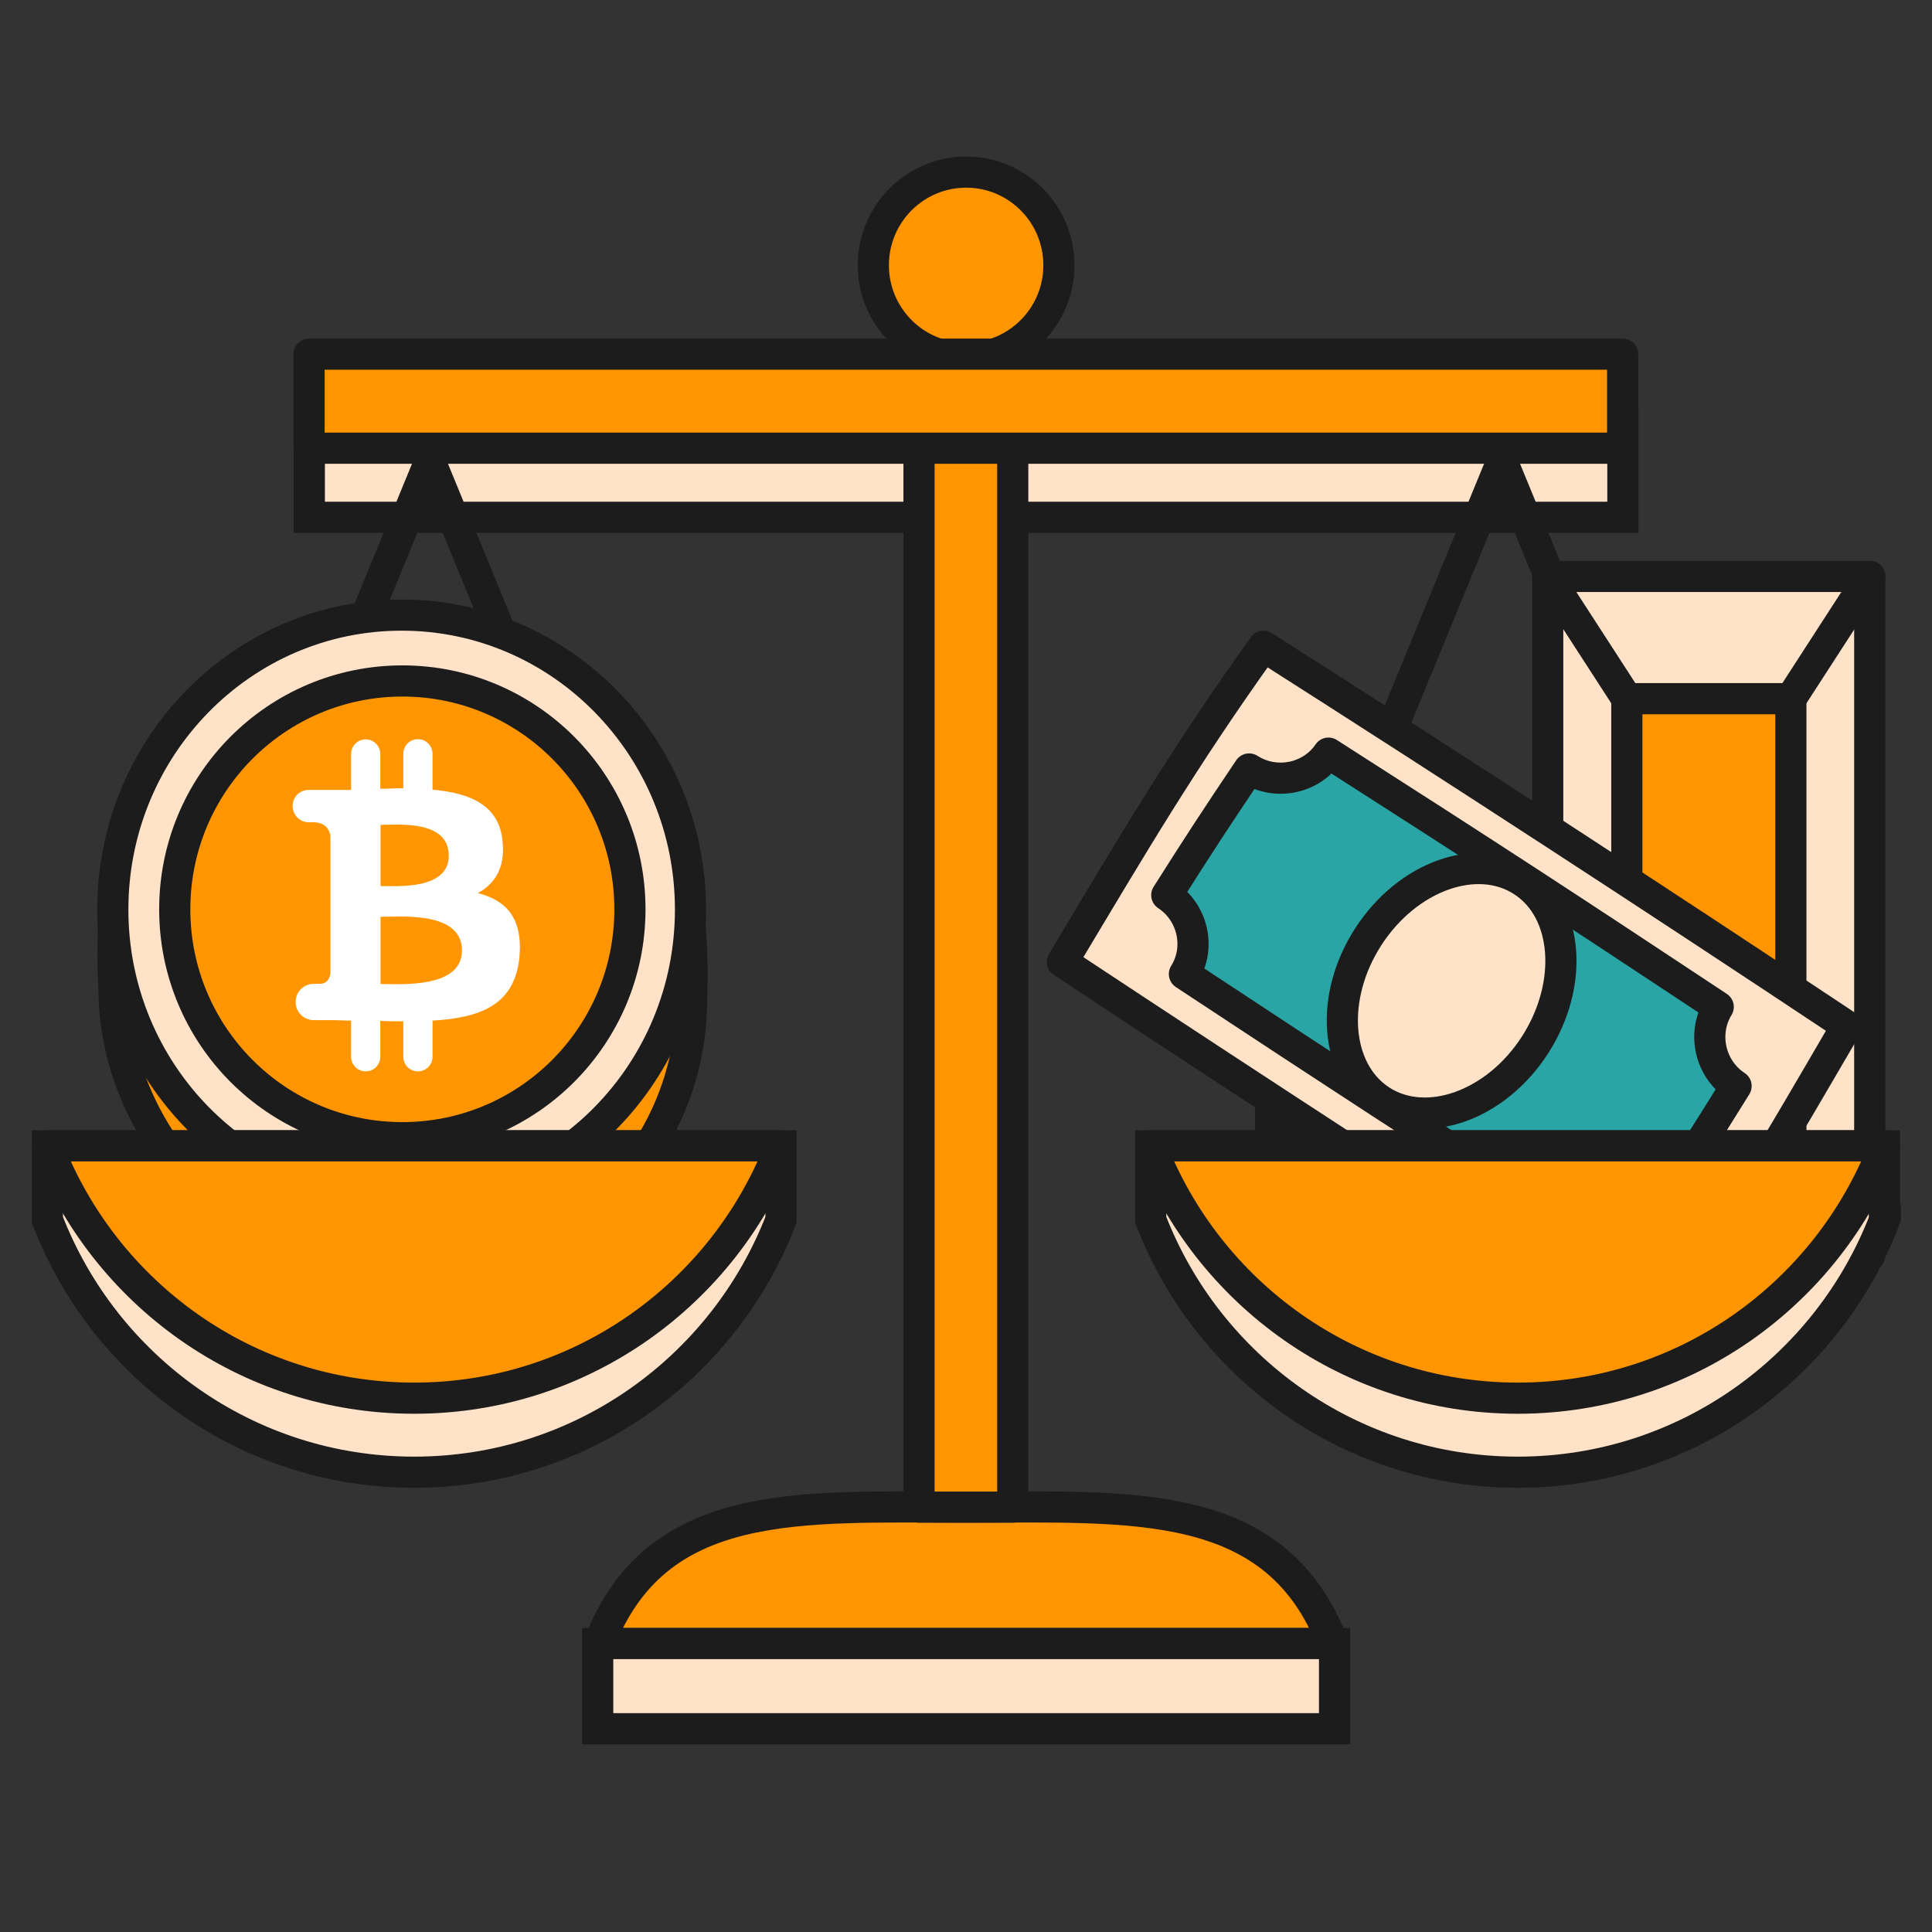 <svg width="62" height="62" viewBox="0 0 62 62" fill="none" xmlns="http://www.w3.org/2000/svg">
<rect x="0" y="0" width="62" height="62" fill="#333333" stroke="none"/>
<g clip-path="url(#clip0_39_549)">
<path d="M52.08 16.601V13.583L9.926 13.583V16.601L52.08 16.601Z" fill="#FFE2C8" stroke="#1C1C1C" stroke-miterlimit="10"/>
<path d="M31.004 11.499C32.649 11.499 33.982 10.161 33.982 8.511C33.982 6.861 32.649 5.523 31.004 5.523C29.36 5.523 28.026 6.861 28.026 8.511C28.026 10.161 29.36 11.499 31.004 11.499Z" fill="#FF9500" stroke="#1C1C1C" stroke-linejoin="round"/>
<path d="M21.229 36.577H13.799H6.369V32.872L13.799 14.794L21.229 32.872V36.577Z" stroke="#1C1C1C" stroke-linejoin="round"/>
<path d="M55.633 36.577H48.203H40.773V32.872L48.203 14.794L55.633 32.872V36.577Z" stroke="#1C1C1C" stroke-linejoin="round"/>
<path d="M60.002 18.499H49.668V40.282H60.002V18.499Z" fill="#FFE2C8" stroke="#1C1C1C" stroke-linejoin="round"/>
<path d="M57.471 22.421H52.207V36.361H57.471V22.421Z" fill="#FF9500" stroke="#1C1C1C" stroke-linejoin="round"/>
<path d="M52.207 22.421L49.668 18.499" stroke="#1C1C1C" stroke-linecap="round" stroke-linejoin="round"/>
<path d="M57.471 22.421L60.009 18.499" stroke="#1C1C1C" stroke-linecap="round" stroke-linejoin="round"/>
<path d="M52.914 43.121C46.608 39.08 40.339 35.001 34.093 30.87C36.386 27.038 37.949 24.371 40.548 20.74C46.831 24.744 53.063 28.8 59.265 32.924C57.016 36.779 55.468 39.468 52.914 43.121Z" fill="#FFE2C8" stroke="#1C1C1C" stroke-linejoin="round"/>
<path d="M50.569 39.438C45.529 36.196 43.012 34.56 38.009 31.258C38.538 30.414 38.284 29.279 37.443 28.726C38.478 27.09 39.007 26.283 40.086 24.677C40.935 25.222 42.074 24.991 42.632 24.169C47.665 27.389 50.167 29.017 55.14 32.312C54.619 33.163 54.872 34.299 55.713 34.852C54.693 36.495 54.172 37.309 53.108 38.923C52.259 38.377 51.127 38.609 50.569 39.438Z" fill="#2AA5A5" stroke="#1C1C1C" stroke-linejoin="round"/>
<path d="M43.913 30.056C42.655 31.998 42.841 34.358 44.307 35.315C45.774 36.271 48.008 35.479 49.258 33.537C50.509 31.595 50.331 29.226 48.864 28.278C47.397 27.321 45.171 28.113 43.913 30.056Z" fill="#FFE2C8" stroke="#1C1C1C" stroke-linejoin="round"/>
<path d="M22.196 32.058C22.196 37.025 18.123 41.044 13.105 41.044C8.087 41.044 3.658 36.689 3.658 31.721C3.174 23.347 8.087 23.063 13.105 23.063C18.123 23.063 22.471 23.497 22.196 32.05V32.058Z" fill="#FF9500" stroke="#1C1C1C" stroke-linejoin="round"/>
<path d="M12.889 38.639C18.012 38.639 22.159 34.403 22.159 29.189C22.159 23.975 18.012 19.739 12.889 19.739C7.767 19.739 3.62 23.975 3.62 29.189C3.62 34.403 7.767 38.639 12.889 38.639Z" fill="#FFE2C8" stroke="#1C1C1C" stroke-linejoin="round"/>
<path d="M12.912 36.51C16.947 36.51 20.215 33.23 20.215 29.181C20.215 25.133 16.947 21.853 12.912 21.853C8.877 21.853 5.608 25.133 5.608 29.181C5.608 33.23 8.877 36.51 12.912 36.51Z" fill="#FF9500" stroke="#1C1C1C" stroke-linejoin="round"/>
<path d="M16.128 27.008C16.218 27.859 15.868 28.375 15.332 28.659C16.225 28.89 16.776 29.436 16.672 30.691C16.53 32.237 15.443 32.663 13.88 32.752V33.91C13.88 34.172 13.671 34.381 13.411 34.381C13.15 34.381 12.942 34.172 12.942 33.91V32.775C12.703 32.775 12.45 32.775 12.205 32.76V33.91C12.205 34.172 11.996 34.381 11.736 34.381C11.475 34.381 11.267 34.172 11.267 33.91V32.752C11.051 32.752 10.835 32.737 10.604 32.737H10.068C9.711 32.737 9.435 32.416 9.495 32.057C9.539 31.774 9.792 31.572 10.075 31.572C10.254 31.572 10.254 31.572 10.254 31.572C10.515 31.572 10.582 31.378 10.604 31.236V28.666V26.821C10.574 26.627 10.44 26.388 10.06 26.388C10.06 26.388 10.06 26.388 9.912 26.388C9.621 26.388 9.39 26.156 9.39 25.865C9.39 25.573 9.621 25.349 9.904 25.349H11.267V24.199C11.267 23.937 11.475 23.728 11.736 23.728C11.996 23.728 12.205 23.937 12.205 24.199V25.312C12.458 25.312 12.696 25.297 12.942 25.297V24.191C12.942 23.93 13.15 23.721 13.411 23.721C13.671 23.721 13.88 23.93 13.88 24.191V25.342C15.078 25.446 16.031 25.835 16.128 27.008ZM14.825 30.496C14.825 29.234 12.845 29.421 12.212 29.421V31.579C12.845 31.579 14.825 31.729 14.825 30.504V30.496ZM14.401 27.456C14.401 26.298 12.748 26.47 12.212 26.47V28.434C12.748 28.434 14.401 28.561 14.401 27.463V27.456Z" fill="white"/>
<path d="M25.062 39.147C23.238 43.883 18.659 47.245 13.291 47.245C7.923 47.245 3.345 43.883 1.521 39.147V36.771H25.062V39.147Z" fill="#FFE2C8" stroke="#1C1C1C" stroke-miterlimit="10"/>
<path d="M25.062 36.771C23.238 41.508 18.659 44.869 13.291 44.869C7.923 44.869 3.345 41.508 1.521 36.771H25.062Z" fill="#FF9500" stroke="#1C1C1C" stroke-linejoin="round"/>
<path d="M60.478 39.147C58.654 43.883 54.075 47.245 48.708 47.245C43.34 47.245 38.754 43.883 36.929 39.147V36.771H60.471V39.147H60.478Z" fill="#FFE2C8" stroke="#1C1C1C" stroke-miterlimit="10"/>
<path d="M60.478 36.771C58.654 41.508 54.075 44.869 48.708 44.869C43.34 44.869 38.754 41.508 36.929 36.771H60.471H60.478Z" fill="#FF9500" stroke="#1C1C1C" stroke-linejoin="round"/>
<path d="M42.775 52.743C40.951 48.007 36.372 48.365 31.004 48.365C25.636 48.365 21.05 48.007 19.226 52.743H42.767H42.775Z" fill="#FF9500" stroke="#1C1C1C" stroke-linejoin="round"/>
<path d="M32.5 13.957H29.492V48.365H32.5V13.957Z" fill="#FF9500" stroke="#1C1C1C" stroke-linejoin="round"/>
<path d="M52.073 14.383V11.365L9.919 11.365V14.383L52.073 14.383Z" fill="#FF9500" stroke="#1C1C1C" stroke-linejoin="round"/>
<path d="M42.827 52.743H19.181V55.477H42.827V52.743Z" fill="#FFE2C8" stroke="#1C1C1C" stroke-miterlimit="10"/>
</g>
<defs>
<clipPath id="clip0_39_549">
<rect width="60" height="51" fill="white" transform="translate(1 5)"/>
</clipPath>
</defs>
</svg>

